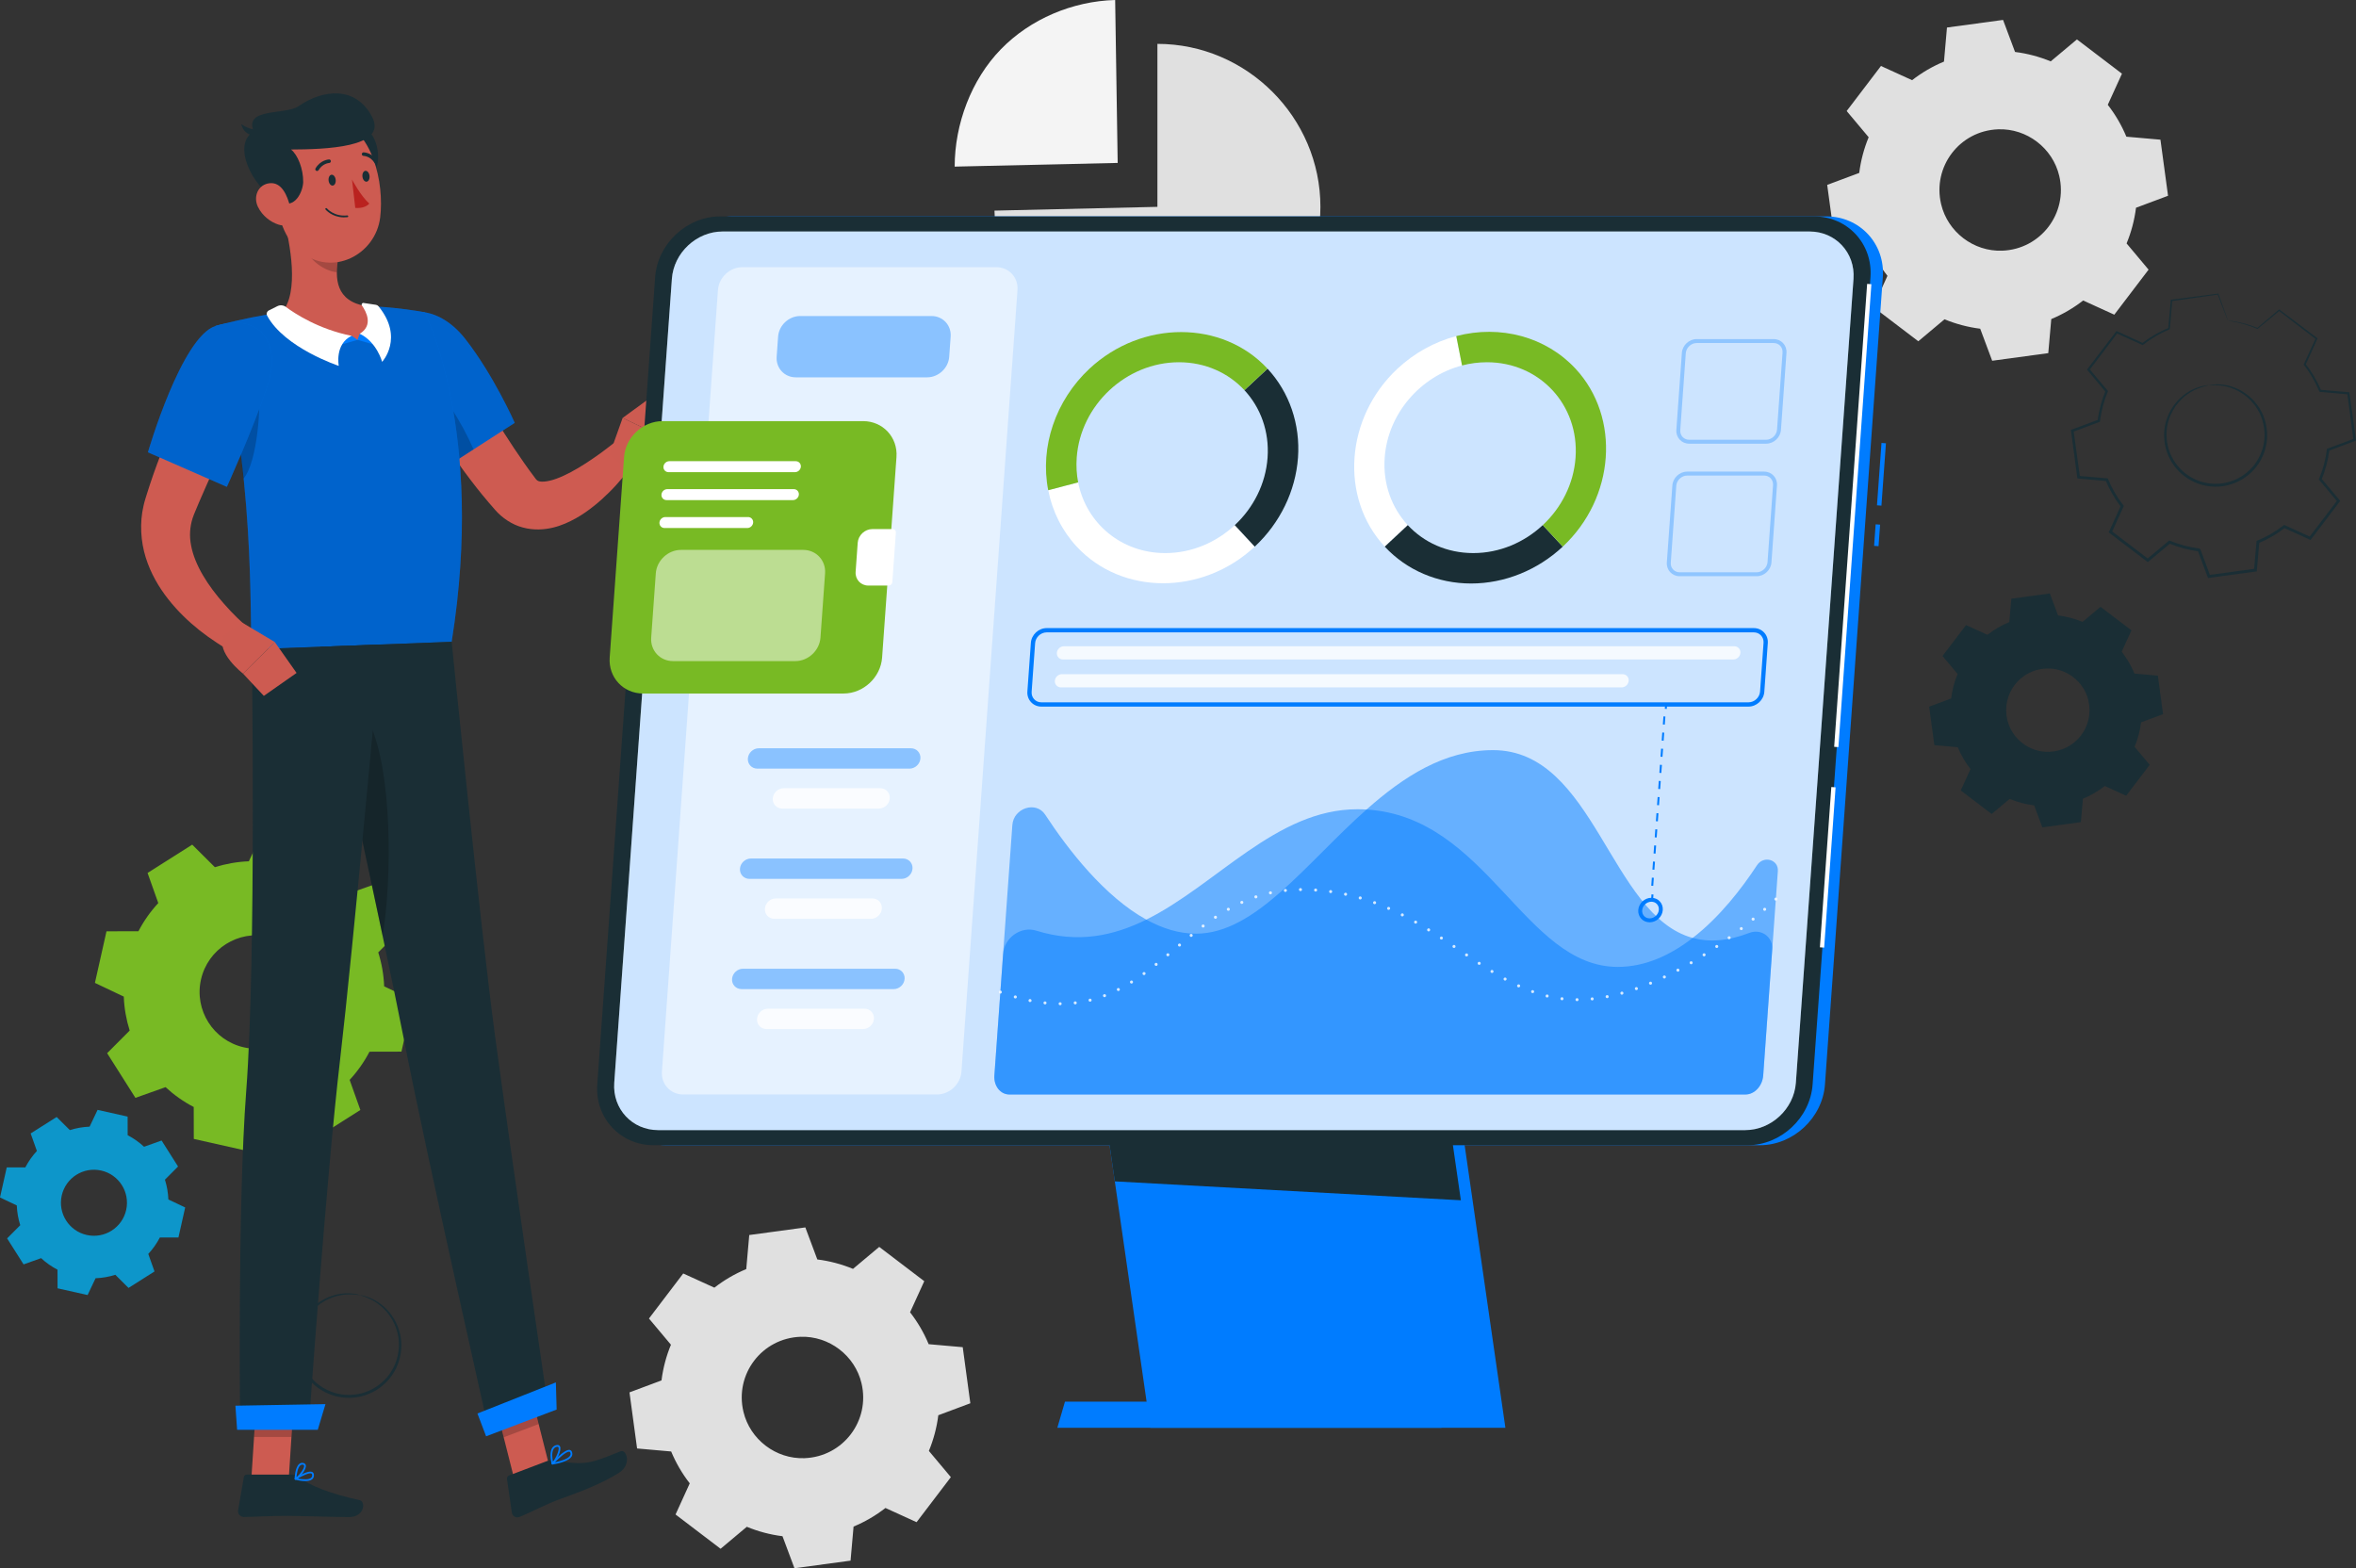 <?xml version="1.0" encoding="utf-8"?>
<!-- Generator: Adobe Illustrator 15.0.0, SVG Export Plug-In . SVG Version: 6.00 Build 0)  -->
<!DOCTYPE svg PUBLIC "-//W3C//DTD SVG 1.1//EN" "http://www.w3.org/Graphics/SVG/1.1/DTD/svg11.dtd">
<svg version="1.1" id="Layer_1" xmlns="http://www.w3.org/2000/svg" xmlns:xlink="http://www.w3.org/1999/xlink" x="0px" y="0px"
	 width="527.581px" height="351.212px" viewBox="0 0 527.581 351.212" enable-background="new 0 0 527.581 351.212"
	 xml:space="preserve">
<rect x="0" y="0" width="527.581" height="351.212" fill="#333333" stroke="none"/>
<g>
	<path fill-rule="evenodd" clip-rule="evenodd" fill="#E0E0E0" d="M183.024,282.057c2.778,0.349,5.461,1.067,7.99,2.11l5.871-4.922
		l10.087,7.678l-3.179,6.97c1.681,2.159,3.088,4.554,4.163,7.14l7.63,0.672l1.703,12.561l-7.173,2.682
		c-0.348,2.777-1.067,5.461-2.112,7.988l4.922,5.874l-7.676,10.085l-6.972-3.178c-2.158,1.68-4.554,3.086-7.139,4.162l-0.671,7.63
		l-12.563,1.704l-2.68-7.174c-2.779-0.347-5.461-1.067-7.99-2.11l-5.873,4.921l-10.085-7.677l3.178-6.972
		c-1.679-2.159-3.085-4.553-4.162-7.137l-7.629-0.674l-1.703-12.562l7.172-2.68c0.348-2.778,1.067-5.462,2.111-7.991l-4.921-5.871
		l7.674-10.086l6.974,3.178c2.158-1.68,4.553-3.086,7.14-4.162l0.671-7.627l12.56-1.705L183.024,282.057z M179.258,299.377
		c-8.639,0.31-14.783,8.378-12.78,16.791c1.482,6.22,7.276,10.627,13.667,10.394c8.634-0.314,14.77-8.377,12.772-16.782
		C191.439,303.559,185.647,299.15,179.258,299.377"/>
	<path fill="#E0E0E0" d="M259.181,46.325v-36.5c20.025,0,36.501,16.477,36.501,36.5s-16.476,36.5-36.501,36.5
		c-19.704,0-36.034-15.956-36.49-35.656L259.181,46.325z"/>
	<path fill="#F4F4F4" d="M250.283,36.487l-36.5,0.825c0-9.504,3.713-19.468,10.342-26.28C230.752,4.219,240.216,0.259,249.718,0
		L250.283,36.487z"/>
	<path fill-rule="evenodd" clip-rule="evenodd" fill="#E0E0E0" d="M451.229,11.635c2.777,0.349,5.46,1.067,7.989,2.11l5.871-4.92
		l10.085,7.676l-3.177,6.971c1.679,2.159,3.088,4.554,4.164,7.139l7.629,0.672l1.702,12.561l-7.173,2.681
		c-0.347,2.778-1.065,5.461-2.111,7.989l4.922,5.874l-7.675,10.085l-6.974-3.178c-2.158,1.679-4.553,3.086-7.139,4.163l-0.67,7.628
		l-12.563,1.705l-2.68-7.174c-2.778-0.347-5.462-1.067-7.991-2.11l-5.872,4.921l-10.086-7.677l3.178-6.972
		c-1.678-2.159-3.084-4.553-4.161-7.139l-7.628-0.672l-1.705-12.561l7.174-2.68c0.347-2.778,1.066-5.462,2.11-7.991l-4.923-5.872
		l7.678-10.086l6.972,3.178c2.158-1.679,4.552-3.086,7.14-4.162l0.67-7.628l12.56-1.704L451.229,11.635z M447.462,28.957
		c-8.64,0.308-14.782,8.378-12.78,16.79c1.482,6.221,7.275,10.628,13.667,10.395c8.634-0.315,14.77-8.379,12.771-16.783
		C459.642,33.138,453.852,28.728,447.462,28.957"/>
	<path fill-rule="evenodd" clip-rule="evenodd" fill="#78BA24" d="M70.362,196.173c2.318,1.209,4.434,2.709,6.31,4.444l6.742-2.399
		l6.337,10.002l-5.05,5.07c0.769,2.438,1.223,4.992,1.323,7.605l6.465,3.069l-2.593,11.553l-7.155,0.017
		c-1.207,2.318-2.708,4.434-4.444,6.309l2.399,6.742l-10,6.337l-5.072-5.048c-2.437,0.768-4.991,1.221-7.606,1.322l-3.067,6.463
		l-11.553-2.592l-0.016-7.152c-2.32-1.209-4.435-2.711-6.311-4.447l-6.743,2.402l-6.337-10.003l5.051-5.071
		c-0.768-2.438-1.222-4.99-1.323-7.605l-6.462-3.068l2.592-11.554l7.152-0.015c1.207-2.32,2.71-4.438,4.446-6.311l-2.4-6.743
		l10-6.337l5.073,5.051c2.436-0.77,4.99-1.223,7.605-1.324l3.066-6.461l11.554,2.592L70.362,196.173z M60.177,209.767
		c-6.845-1.534-13.64,2.77-15.173,9.615c-1.537,6.844,2.77,13.637,9.612,15.173c6.846,1.534,13.639-2.769,15.175-9.612
		C71.325,218.097,67.023,211.303,60.177,209.767"/>
	<path fill="#1A2E35" d="M80.633,290.03c0,0,1.037,0.072,2.717,0.851c1.645,0.766,3.975,2.437,5.414,5.479
		c0.699,1.504,1.179,3.322,1.104,5.293c-0.082,1.953-0.604,4.07-1.821,5.933c-0.579,0.945-1.332,1.813-2.209,2.571
		c-0.867,0.771-1.877,1.422-2.987,1.896c-2.2,1-4.813,1.26-7.316,0.722c-2.496-0.581-4.745-1.934-6.31-3.778
		c-0.801-0.904-1.437-1.924-1.892-2.99c-0.472-1.061-0.78-2.167-0.901-3.27c-0.303-2.204,0.129-4.34,0.889-6.143
		c0.774-1.813,1.985-3.253,3.261-4.313c2.6-2.134,5.42-2.65,7.233-2.642C79.666,289.653,80.633,290.03,80.633,290.03
		c-0.012,0.081-1.003-0.2-2.812-0.135c-1.773,0.067-4.481,0.646-6.94,2.742c-1.206,1.041-2.342,2.437-3.059,4.171
		c-0.701,1.729-1.093,3.764-0.787,5.851c0.12,1.045,0.422,2.091,0.873,3.093c0.438,1.006,1.044,1.969,1.805,2.82
		c1.484,1.738,3.607,3.007,5.965,3.559c2.368,0.508,4.828,0.268,6.913-0.671c1.051-0.444,2.011-1.056,2.836-1.78
		c0.834-0.711,1.554-1.529,2.108-2.42c1.169-1.758,1.684-3.766,1.786-5.627c0.094-1.877-0.337-3.622-0.982-5.078
		c-1.327-2.946-3.529-4.626-5.104-5.445C81.628,290.279,80.61,290.109,80.633,290.03"/>
	<path fill-rule="evenodd" clip-rule="evenodd" fill="#0D96CA" d="M28.587,254.232c1.349,0.703,2.58,1.576,3.672,2.588l3.926-1.398
		l3.688,5.822l-2.939,2.953c0.446,1.418,0.712,2.905,0.771,4.428l3.763,1.787l-1.51,6.724l-4.163,0.01
		c-0.704,1.351-1.578,2.582-2.589,3.675l1.396,3.924l-5.821,3.688l-2.952-2.938c-1.419,0.447-2.905,0.711-4.428,0.771l-1.785,3.762
		l-6.727-1.508l-0.01-4.166c-1.35-0.703-2.581-1.576-3.673-2.588l-3.925,1.396l-3.689-5.821l2.941-2.952
		c-0.448-1.418-0.712-2.905-0.772-4.426L0,268.173l1.509-6.726l4.163-0.008c0.704-1.352,1.578-2.584,2.589-3.675l-1.397-3.924
		l5.822-3.689l2.952,2.939c1.418-0.447,2.905-0.711,4.427-0.771l1.787-3.761l6.726,1.508L28.587,254.232z M22.656,262.146
		c-3.984-0.895-7.939,1.611-8.833,5.597c-0.894,3.983,1.613,7.939,5.597,8.833c3.984,0.893,7.939-1.611,8.833-5.598
		C29.146,266.994,26.642,263.039,22.656,262.146"/>
	<path fill-rule="evenodd" clip-rule="evenodd" fill="#1A2E35" d="M460.862,137.827c1.907,0.24,3.749,0.732,5.482,1.448l4.031-3.376
		l6.921,5.268l-2.181,4.784c1.153,1.481,2.119,3.125,2.857,4.899l5.236,0.461l1.169,8.621l-4.923,1.839
		c-0.238,1.907-0.732,3.749-1.449,5.484l3.377,4.029l-5.267,6.922l-4.785-2.181c-1.481,1.153-3.125,2.119-4.899,2.857l-0.462,5.235
		l-8.62,1.171l-1.839-4.924c-1.907-0.238-3.748-0.732-5.483-1.449l-4.031,3.379l-6.921-5.27l2.181-4.784
		c-1.152-1.482-2.117-3.125-2.857-4.899l-5.234-0.462l-1.169-8.62l4.923-1.839c0.238-1.906,0.731-3.749,1.448-5.484l-3.378-4.03
		l5.268-6.921l4.785,2.181c1.481-1.153,3.124-2.118,4.899-2.856l0.462-5.236l8.618-1.169L460.862,137.827z M458.277,149.714
		c-5.929,0.211-10.146,5.75-8.771,11.522c1.018,4.27,4.994,7.294,9.379,7.134c5.926-0.216,10.137-5.75,8.767-11.518
		C466.637,152.583,462.662,149.557,458.277,149.714"/>
	<path fill="#1A2E35" d="M494.626,86.251c0,0,0.977-0.288,2.787-0.146c1.772,0.143,4.485,0.884,6.846,3.19
		c1.155,1.142,2.218,2.652,2.82,4.488c0.593,1.823,0.835,3.947,0.354,6.074c-0.212,1.066-0.606,2.123-1.154,3.117
		c-0.536,1.004-1.242,1.946-2.1,2.762c-1.683,1.671-3.992,2.803-6.479,3.162c-2.492,0.316-5.021-0.158-7.089-1.32
		c-1.044-0.558-1.976-1.278-2.759-2.104c-0.795-0.814-1.458-1.726-1.943-2.697c-1.032-1.924-1.365-4.034-1.28-5.951
		c0.093-1.93,0.714-3.667,1.523-5.077c1.663-2.851,4.078-4.288,5.75-4.898C493.608,86.234,494.626,86.251,494.626,86.251
		c0.016,0.077-0.992,0.158-2.632,0.835c-1.607,0.667-3.899,2.123-5.444,4.889c-0.753,1.368-1.32,3.037-1.388,4.878
		c-0.056,1.828,0.279,3.833,1.273,5.647c0.467,0.917,1.103,1.777,1.858,2.543c0.745,0.778,1.63,1.456,2.62,1.978
		c1.958,1.092,4.344,1.534,6.699,1.235c2.349-0.341,4.528-1.401,6.125-2.976c0.814-0.768,1.487-1.655,1.997-2.604
		c0.525-0.939,0.908-1.937,1.114-2.945c0.475-2.013,0.262-4.034-0.278-5.781c-0.554-1.757-1.547-3.214-2.635-4.333
		c-2.227-2.254-4.825-3.047-6.552-3.262C495.625,86.14,494.631,86.331,494.626,86.251"/>
	<path fill="#1A2E35" d="M498.898,71.803c-0.006,0.007-0.059-0.115-0.16-0.362c-0.108-0.274-0.257-0.642-0.444-1.117
		c-0.399-1.027-0.971-2.507-1.714-4.428l0.109,0.066c-2.662,0.376-6.162,0.872-10.397,1.472l0.143-0.148
		c-0.161,1.915-0.34,4.044-0.531,6.322l-0.009,0.113l-0.107,0.045c-1.968,0.828-3.965,1.961-5.857,3.441l-0.102,0.079l-0.118-0.053
		c-1.802-0.815-3.754-1.698-5.783-2.617l0.279-0.07c-1.996,2.636-4.116,5.434-6.34,8.37l-0.007-0.317
		c1.265,1.504,2.658,3.159,4.086,4.857l0.104,0.124l-0.062,0.15c-0.803,1.948-1.431,4.198-1.72,6.552l-0.019,0.167l-0.16,0.06
		c-1.841,0.691-3.87,1.453-5.939,2.23l0.185-0.309c0.448,3.267,0.931,6.792,1.426,10.404l-0.271-0.259
		c1.968,0.171,4.129,0.36,6.319,0.551l0.186,0.017l0.071,0.171c0.815,1.958,1.967,3.99,3.411,5.84l0.117,0.15l-0.079,0.172
		c-0.823,1.809-1.722,3.783-2.63,5.777l-0.097-0.383c2.646,2.013,5.484,4.17,8.36,6.357l-0.402,0.009
		c1.536-1.288,3.196-2.678,4.865-4.079l0.15-0.125l0.18,0.074c1.985,0.822,4.228,1.44,6.53,1.725l0.004,0h0.001
		c0.117,0.093-0.262-0.207,0.265,0.208l0.002,0.006l0.004,0.012l0.008,0.023l0.02,0.047l0.034,0.094l0.07,0.187l0.14,0.374
		l0.279,0.748l0.556,1.491c0.372,0.992,0.741,1.979,1.107,2.963l-0.345-0.206c3.517-0.477,6.987-0.947,10.406-1.411l-0.276,0.291
		c0.189-2.128,0.375-4.235,0.561-6.32l0.016-0.193l0.178-0.073c2.113-0.877,4.082-2.032,5.845-3.402l0.15-0.117l0.172,0.079
		c1.953,0.892,3.875,1.77,5.773,2.637l-0.372,0.095c2.173-2.852,4.298-5.636,6.366-8.35l0.01,0.371
		c-1.383-1.653-2.738-3.275-4.071-4.87l-0.112-0.135l0.066-0.162c0.886-2.137,1.462-4.346,1.739-6.543l0.021-0.169l0.158-0.059
		c2.04-0.758,4.017-1.494,5.946-2.212l-0.172,0.289c-0.488-3.662-0.951-7.119-1.391-10.409l0.225,0.212
		c-2.222-0.201-4.309-0.39-6.32-0.571l-0.141-0.013l-0.053-0.129c-0.926-2.239-2.097-4.181-3.402-5.874l-0.079-0.103l0.054-0.116
		c0.964-2.096,1.832-3.983,2.652-5.766l0.058,0.231c-3.227-2.478-5.976-4.59-8.329-6.397l0.183-0.004
		c-1.954,1.616-3.557,2.941-4.892,4.045l-0.049,0.04l-0.058-0.024c-2.128-0.89-3.805-1.289-4.914-1.524
		c-0.537-0.102-0.949-0.18-1.251-0.236C499.024,71.837,498.893,71.81,498.898,71.803s0.15,0.002,0.423,0.029
		c0.278,0.033,0.701,0.085,1.264,0.185c1.119,0.204,2.813,0.571,4.972,1.438l-0.106,0.016c1.321-1.12,2.905-2.467,4.837-4.108
		l0.089-0.075l0.094,0.07c2.369,1.787,5.136,3.874,8.384,6.324l0.122,0.092l-0.063,0.14c-0.808,1.788-1.664,3.682-2.613,5.784
		l-0.026-0.219c1.339,1.713,2.54,3.681,3.495,5.957l-0.191-0.143c2.011,0.173,4.097,0.351,6.32,0.542l0.197,0.016l0.026,0.198
		c0.454,3.288,0.929,6.743,1.433,10.402l0.028,0.212l-0.201,0.076c-1.929,0.725-3.901,1.466-5.938,2.232l0.179-0.228
		c-0.276,2.246-0.859,4.507-1.758,6.694l-0.046-0.296c1.337,1.591,2.697,3.211,4.083,4.86l0.152,0.182l-0.145,0.189
		c-2.063,2.72-4.181,5.509-6.35,8.363l-0.149,0.196l-0.223-0.102c-1.901-0.865-3.825-1.74-5.779-2.628l0.322-0.038
		c-1.806,1.407-3.819,2.591-5.985,3.493l0.193-0.264c-0.182,2.086-0.367,4.193-0.553,6.32l-0.022,0.254l-0.253,0.035
		c-3.42,0.466-6.89,0.938-10.406,1.416l-0.257,0.036l-0.089-0.243c-0.368-0.983-0.738-1.971-1.108-2.963l-0.558-1.49l-0.279-0.747
		l-0.139-0.375l-0.07-0.187l-0.035-0.093l-0.017-0.046l-0.01-0.024l-0.004-0.011l-0.002-0.006c0.524,0.415,0.144,0.115,0.261,0.207
		h-0.001l-0.003,0c-2.363-0.292-4.663-0.927-6.696-1.77l0.33-0.051c-1.672,1.399-3.331,2.789-4.867,4.076l-0.196,0.166l-0.204-0.155
		c-2.874-2.19-5.709-4.349-8.354-6.364l-0.202-0.153l0.106-0.23c0.908-1.993,1.812-3.966,2.637-5.774l0.038,0.321
		c-1.478-1.896-2.655-3.981-3.487-5.987l0.258,0.188c-2.189-0.195-4.351-0.388-6.319-0.563l-0.24-0.021l-0.032-0.238
		c-0.485-3.613-0.96-7.138-1.399-10.408l-0.031-0.229l0.217-0.081c2.069-0.77,4.103-1.526,5.945-2.211l-0.179,0.226
		c0.303-2.404,0.952-4.702,1.779-6.688l0.041,0.273c-1.42-1.703-2.809-3.364-4.066-4.873l-0.131-0.157l0.122-0.161
		c2.239-2.927,4.372-5.714,6.379-8.34l0.113-0.147l0.167,0.077c2.023,0.929,3.97,1.823,5.767,2.649l-0.217,0.025
		c1.932-1.493,3.969-2.631,5.972-3.456l-0.115,0.158c0.209-2.275,0.405-4.403,0.582-6.316l0.012-0.131l0.129-0.016
		c4.242-0.551,7.747-1.007,10.413-1.352l0.083-0.012l0.028,0.077c0.693,1.921,1.227,3.4,1.598,4.427
		c0.171,0.49,0.304,0.868,0.403,1.148C498.861,71.66,498.904,71.795,498.898,71.803"/>
	<g>
		<polygon fill="#CD5B51" points="115.113,331.049 122.943,328.08 118.148,309.158 110.318,312.127 		"/>
		<polygon fill="#CD5B51" points="56.284,331.201 64.658,331.201 65.912,311.809 57.539,311.809 		"/>
		<path fill="#1A2E35" d="M65.496,330.231H55.287c-0.343,0-0.627,0.238-0.686,0.572l-1.283,7.443
			c-0.134,0.772,0.51,1.503,1.299,1.489c3.281-0.057,5.67-0.249,9.807-0.249c2.545,0,10.234,0.265,13.749,0.265
			c3.438,0,3.802-3.476,2.347-3.79c-6.521-1.412-11.48-3.358-13.639-5.215C66.492,330.412,65.996,330.231,65.496,330.231z"/>
		<path fill="#1A2E35" d="M122.544,327.194l-8.55,3.242c-0.32,0.122-0.514,0.449-0.465,0.788l1.094,7.546
			c0.113,0.782,0.92,1.259,1.654,0.966c3.064-1.223,5.666-2.773,9.568-4.174c4.563-1.639,9.092-3.39,12.784-5.743
			c2.899-1.847,1.678-5.343,0.311-4.794c-6.222,2.498-7.749,3.319-14.278,2.063C123.951,326.952,123.22,326.937,122.544,327.194z"/>
		<path fill="#CE5B51" d="M100.453,76.008c2.637,4.656,5.412,9.456,8.211,14.1c2.797,4.666,5.672,9.275,8.719,13.598
			c0.738,1.096,1.557,2.142,2.293,3.155c0.307,0.453,0.436,0.583,0.65,0.754c0.219,0.161,0.729,0.306,1.52,0.238
			c0.781-0.055,1.771-0.283,2.797-0.665c2.072-0.756,4.289-1.996,6.457-3.383c1.078-0.708,2.174-1.439,3.246-2.216
			c1.057-0.767,2.15-1.625,3.126-2.378l4.697,4.182c-0.9,1.31-1.779,2.422-2.748,3.572c-0.955,1.137-1.949,2.256-3.029,3.311
			c-1.071,1.068-2.206,2.099-3.438,3.071c-1.227,0.978-2.545,1.916-4.031,2.742c-1.486,0.823-3.123,1.591-5.082,2.069
			c-1.938,0.464-4.301,0.644-6.756-0.021c-2.465-0.63-4.689-2.205-6.162-3.891c-1.005-1.164-1.984-2.25-2.9-3.399
			c-3.713-4.55-6.989-9.257-10.098-14.049c-3.094-4.825-5.949-9.655-8.654-14.788L100.453,76.008z"/>
		<g>
			<path fill="#007CFF" d="M85.602,76.393c-2.258,7.681,13.637,28.621,13.637,28.621l16.027-10.313c0,0-4.711-10.685-11.105-18.832
				C97.594,67.504,88.08,67.963,85.602,76.393z"/>
			<path opacity="0.2" d="M85.602,76.393c-2.258,7.681,13.637,28.621,13.637,28.621l16.027-10.313c0,0-4.711-10.685-11.105-18.832
				C97.594,67.504,88.08,67.963,85.602,76.393z"/>
		</g>
		<path opacity="0.2" d="M95.371,85.411c3.297,1.408,8.147,9.348,10.672,15.231l-6.802,4.371c0,0-6.124-8.064-10.224-16.024
			C91.166,86.631,93.629,84.67,95.371,85.411z"/>
		<path fill="#CD5B51" d="M136.488,101.823l2.937-8.224l8.334,3.978c0,0-1.73,7.334-7.829,7.322L136.488,101.823z"/>
		<polygon fill="#CD5B51" points="146.841,88.183 150.366,92.081 147.759,97.577 139.425,93.599 		"/>
		<polygon opacity="0.2" points="118.148,309.164 120.621,318.917 112.788,321.887 110.316,312.134 		"/>
		<polygon opacity="0.2" points="57.537,311.814 65.914,311.814 65.264,321.81 56.886,321.81 		"/>
		<g>
			<path fill="#007CFF" d="M48.273,72.997c9.021,31.809,7.545,65.56,8.107,72.417c6.563-0.235,31.283-1.168,44.76-1.678
				c7.604-47.415-6.051-73.806-6.051-73.806s-2.872-0.558-6.777-0.958c-1.227-0.126-2.547-0.236-3.922-0.308
				c-0.761-0.046-1.533-0.07-2.314-0.086c-5.055-0.083-13.307,0.72-18.99,1.414c-1.191,0.148-2.404,0.328-3.574,0.519
				c-1.088,0.186-2.156,0.384-3.16,0.585C51.793,72.004,48.273,72.997,48.273,72.997z"/>
			<path opacity="0.2" d="M48.273,72.997c9.021,31.809,7.545,65.56,8.107,72.417c6.563-0.235,31.283-1.168,44.76-1.678
				c7.604-47.415-6.051-73.806-6.051-73.806s-2.872-0.558-6.777-0.958c-1.227-0.126-2.547-0.236-3.922-0.308
				c-0.761-0.046-1.533-0.07-2.314-0.086c-5.055-0.083-13.307,0.72-18.99,1.414c-1.191,0.148-2.404,0.328-3.574,0.519
				c-1.088,0.186-2.156,0.384-3.16,0.585C51.793,72.004,48.273,72.997,48.273,72.997z"/>
		</g>
		<path opacity="0.2" d="M57.804,86.641c0.804,3.078-0.114,17.12-3.328,20.584c-0.438-4.496-1.022-9.191-1.794-13.99L57.804,86.641z
			"/>
		<path fill="#CD5B51" d="M63.379,48.471c1.652,6.021,3.68,17.125-0.291,21.52c3.566,3.053,8.191,6.544,15.465,6.259
			c7.273-0.284,5.635-5.18,3.521-7.671c-6.933-1.12-7.133-6.188-6.299-11.022L63.379,48.471z"/>
		<g>
			<polygon fill="#007CFF" points="78.738,75.214 80.059,76.108 75.238,77.511 76.48,75.28 			"/>
			<polygon fill="#007CFF" points="80.557,74.745 80.059,76.108 84.898,77.511 84.57,74.921 			"/>
			<path fill="#FFFFFF" d="M60.194,69.53l1.905-0.956c0.619-0.311,1.357-0.252,1.914,0.161c2,1.485,7.32,4.992,14.725,6.479
				c-3.826,1.826-2.879,6.724-2.879,6.724s-12.15-4.007-16.052-11.262C59.584,70.261,59.773,69.741,60.194,69.53z"/>
			<path fill="#FFFFFF" d="M84.199,68.268l-2.793-0.421c-0.324-0.048-0.545,0.313-0.356,0.581c0.976,1.383,2.595,4.441-0.493,6.316
				c3.825,1.826,5.016,6.295,5.016,6.295s4.979-5.374-0.826-12.462C84.609,68.412,84.41,68.299,84.199,68.268z"/>
		</g>
		<path opacity="0.2" d="M68.432,52.178l7.338,5.373c-0.201,1.145-0.338,2.301-0.336,3.414c-2.63-0.183-6.418-2.773-6.896-5.479
			C68.299,54.138,68.258,52.829,68.432,52.178z"/>
		<path fill="#1A2E35" d="M84.625,36.127c-0.336,2.904-3.125,5.411-4.93,6.036l-2.248-12.659
			C82.498,25.945,85.096,32.043,84.625,36.127z"/>
		<path fill="#CD5B51" d="M60.848,39.618c1.456,8.182,1.893,13.045,6.541,16.795c6.994,5.641,16.73,0.695,17.75-7.758
			c0.916-7.607-1.617-19.71-10.063-22.061C66.758,24.28,59.393,31.435,60.848,39.618z"/>
		<path fill="#1A2E35" d="M62.402,45.134c3.791,2.015,5.459-2.513,5.492-4.347c0.051-2.924-1.215-6.129-2.723-7.303
			c7.316-0.043,21.791-0.361,18.139-7.332c-3.65-6.969-10.962-6.172-16.475-2.361c-2.912,2.014-12.332,0.261-9.997,5.694
			C51.928,32.094,56.188,41.831,62.402,45.134z"/>
		<path fill="#1A2E35" d="M57.643,29.036c0,0-1.613,0.149-3.611-1.229c0.576,2.588,3.195,2.648,3.195,2.648L57.643,29.036z"/>
		<path fill="#CD5B51" d="M57.771,46.347c0.988,2.011,2.813,3.378,4.564,3.944c2.637,0.852,3.24-1.564,2.602-4.109
			c-0.576-2.291-1.818-5.41-4.508-5.154C57.779,41.28,56.641,44.047,57.771,46.347z"/>
		<path fill="#1A2E35" d="M110.891,232.266c-3.402-25.33-9.75-88.526-9.75-88.526l-29.424,1.104c0,0,13.877,63.155,18.9,88.761
			s18.992,87.413,18.992,87.413l13.26-5.022C122.869,315.995,114.434,258.603,110.891,232.266z"/>
		<path opacity="0.2" d="M82.703,161.87c-1.836,0.459-4.736,1.586-6.541,3.349c2.774,12.77,6.404,29.576,9.523,44.391
			C87.814,196.777,87.877,172.563,82.703,161.87z"/>
		<path fill="#1A2E35" d="M85.265,144.335c0,0-6.243,68.556-9.103,92.925c-3.133,26.686-7.043,82.614-7.043,82.614H53.782
			c0,0-0.636-49.466,1.358-75.587c2.27-29.756,1.244-98.867,1.244-98.867L85.265,144.335z"/>
		<polygon fill="#007CFF" points="71.158,320.206 53.098,320.206 52.717,314.81 72.881,314.459 		"/>
		<polygon fill="#007CFF" points="124.651,315.671 108.853,321.664 106.916,316.559 124.475,309.592 		"/>
		
			<ellipse transform="matrix(-0.994 0.114 -0.114 -0.994 152.942 72.012)" fill="#1A2E35" cx="74.407" cy="40.389" rx="0.799" ry="1.223"/>
		
			<ellipse transform="matrix(-0.994 0.114 -0.114 -0.994 167.96 69.403)" fill="#1A2E35" cx="81.991" cy="39.515" rx="0.799" ry="1.223"/>
		<path fill="#BA221F" d="M78.824,40.218c0,0,1.973,3.695,3.867,5.369c-1.06,1.245-3.137,0.971-3.137,0.971L78.824,40.218z"/>
		<path fill="#1A2E35" d="M76.934,48.679c-2.592-0.05-3.98-1.686-4.044-1.763c-0.069-0.084-0.058-0.209,0.026-0.278
			c0.084-0.07,0.209-0.059,0.279,0.025c0.016,0.019,1.637,1.917,4.572,1.579c0.109-0.013,0.207,0.065,0.221,0.174
			c0.012,0.109-0.066,0.207-0.175,0.22C77.506,48.671,77.213,48.685,76.934,48.679z"/>
		<path fill="#1A2E35" d="M70.992,38.3c-0.066-0.001-0.133-0.019-0.193-0.055c-0.189-0.111-0.252-0.354-0.141-0.544
			c1.115-1.89,2.943-1.992,3.021-1.996c0.219-0.01,0.404,0.16,0.414,0.379s-0.159,0.403-0.377,0.414l0,0
			c-0.061,0.003-1.484,0.099-2.375,1.606C71.267,38.233,71.131,38.303,70.992,38.3z"/>
		<path fill="#1A2E35" d="M84.164,36.622c-0.128-0.003-0.253-0.067-0.326-0.184c-0.941-1.478-2.369-1.524-2.429-1.525
			c-0.218-0.005-0.394-0.185-0.39-0.402c0.004-0.219,0.182-0.394,0.4-0.391c0.078,0.002,1.908,0.041,3.086,1.892
			c0.118,0.185,0.064,0.431-0.121,0.548C84.316,36.603,84.24,36.623,84.164,36.622z"/>
		<g>
			<path fill="#007CFF" d="M68.338,331.695c-0.773,0-1.617-0.161-2.206-0.302c-0.079-0.018-0.14-0.082-0.157-0.16
				c-0.017-0.079,0.016-0.158,0.08-0.2c0.297-0.19,2.916-1.851,3.865-1.374c0.146,0.074,0.33,0.23,0.367,0.561
				c0.051,0.443-0.07,0.797-0.357,1.049C69.566,331.585,68.975,331.695,68.338,331.695z M66.693,331.115
				c1.436,0.285,2.527,0.233,2.966-0.151c0.192-0.168,0.269-0.404,0.233-0.719c-0.018-0.154-0.082-0.206-0.137-0.233
				C69.262,329.764,67.76,330.48,66.693,331.115z"/>
			<path fill="#007CFF" d="M66.179,331.399c-0.038,0-0.075-0.011-0.11-0.031c-0.063-0.04-0.1-0.109-0.098-0.183
				c0.002-0.103,0.082-2.519,1.016-3.313c0.244-0.207,0.523-0.293,0.833-0.255c0,0,0,0-0.001,0c0.479,0.059,0.617,0.351,0.658,0.521
				c0.223,0.934-1.361,2.768-2.205,3.238C66.244,331.391,66.211,331.399,66.179,331.399z M67.701,328.004
				c-0.164,0-0.311,0.058-0.447,0.174c-0.6,0.51-0.797,1.918-0.859,2.624c0.829-0.654,1.828-2.04,1.695-2.592
				c-0.012-0.05-0.041-0.168-0.299-0.2l0,0C67.76,328.006,67.73,328.004,67.701,328.004z"/>
			<path fill="#007CFF" d="M123.725,327.983c-0.074,0.002-0.144-0.036-0.18-0.103c-0.041-0.073-0.029-0.165,0.026-0.228
				c0.286-0.319,2.829-3.108,3.979-2.939c0.223,0.033,0.395,0.164,0.494,0.378l0,0c0.168,0.358,0.166,0.706-0.006,1.034
				c-0.57,1.086-2.932,1.628-4.287,1.855C123.742,327.982,123.734,327.983,123.725,327.983z M127.416,325.102
				c-0.668,0.02-2.129,1.317-3.146,2.38c1.837-0.368,3.098-0.932,3.418-1.542c0.112-0.214,0.112-0.437-0.003-0.681
				c-0.044-0.094-0.102-0.14-0.191-0.153C127.469,325.102,127.443,325.101,127.416,325.102z"/>
			<path fill="#007CFF" d="M123.725,327.983c-0.02,0.001-0.037-0.001-0.057-0.006c-0.068-0.019-0.121-0.071-0.141-0.14
				c-0.025-0.093-0.613-2.281,0.072-3.478c0.209-0.364,0.514-0.603,0.908-0.707l0,0c0.529-0.143,0.773,0.061,0.887,0.256
				c0.479,0.831-0.752,3.234-1.535,4.017C123.822,327.961,123.774,327.982,123.725,327.983z M124.814,324.002
				c-0.055,0.001-0.123,0.011-0.205,0.033l0,0c-0.291,0.078-0.51,0.249-0.666,0.521c-0.451,0.786-0.252,2.153-0.117,2.807
				c0.744-0.945,1.512-2.759,1.225-3.257C125.033,324.076,124.987,323.997,124.814,324.002z M124.559,323.844h0.004H124.559z"/>
		</g>
		<g>
			<path fill="#CE5B51" d="M57.48,84.833c-2.512,5.176-5.07,10.517-7.553,15.776c-1.23,2.645-2.467,5.282-3.633,7.932l-1.734,3.972
				l-0.83,1.985l-0.207,0.497l-0.146,0.369c-0.103,0.236-0.169,0.477-0.257,0.715c-0.596,1.909-0.756,3.915-0.328,6.082
				c0.393,2.165,1.343,4.437,2.637,6.653c1.299,2.217,2.934,4.385,4.762,6.444c0.908,1.037,1.862,2.057,2.863,3.032
				c0.5,0.488,1.01,0.969,1.529,1.435c0.496,0.466,1.063,0.965,1.504,1.349l-3.336,5.33c-1.551-0.789-2.845-1.563-4.192-2.454
				c-1.329-0.875-2.632-1.8-3.894-2.798c-2.512-2.011-4.885-4.287-6.988-6.957c-2.092-2.665-3.929-5.758-5.051-9.361
				c-1.107-3.581-1.391-7.717-0.484-11.576c0.119-0.476,0.227-0.961,0.375-1.426l0.385-1.24l0.71-2.204
				c0.491-1.454,0.979-2.915,1.52-4.342c1.05-2.874,2.149-5.712,3.331-8.508c2.336-5.625,4.865-11.05,7.725-16.497L57.48,84.833z"/>
			<g>
				<path fill="#007CFF" d="M48.275,72.998c-7.64,2.393-15.152,28.298-15.152,28.298l17.678,7.737c0,0,5.718-12.519,9.006-22.33
					C63.389,76.016,57.531,70.099,48.275,72.998z"/>
				<path opacity="0.2" d="M48.275,72.998c-7.64,2.393-15.152,28.298-15.152,28.298l17.678,7.737c0,0,5.718-12.519,9.006-22.33
					C63.389,76.016,57.531,70.099,48.275,72.998z"/>
			</g>
			<path fill="#CD5B51" d="M54.221,139.431l7.311,4.346l-7.111,7.079c0,0-6.176-4.75-4.334-8.473L54.221,139.431z"/>
			<polygon fill="#CD5B51" points="66.412,150.708 59.079,155.844 54.42,150.856 61.531,143.777 			"/>
		</g>
	</g>
	<g>
		<g>
			
				<rect x="419.977" y="117.595" transform="matrix(0.997 0.072 -0.072 0.997 9.765 -30.053)" fill="#007CFF" width="1.001" height="4.833"/>
			
				<rect x="420.958" y="99.347" transform="matrix(0.997 0.072 -0.072 0.997 8.781 -30.159)" fill="#007CFF" width="1.001" height="14.01"/>
			<path fill="#007CFF" d="M394.081,256.476H149.144c-7.484,0-13.169-6.123-12.632-13.607l12.96-180.798
				c0.535-7.484,7.098-13.607,14.582-13.607h244.938c7.484,0,13.168,6.123,12.633,13.607l-12.959,180.798
				C408.128,250.353,401.565,256.476,394.081,256.476z"/>
			<polygon fill="#007CFF" points="337.105,319.754 257.603,319.754 243.431,221.511 322.935,221.511 			"/>
			<polygon fill="#007CFF" points="324.481,313.9 238.478,313.9 236.771,319.754 322.773,319.754 			"/>
			<polygon fill="#1A2E35" points="327.132,268.805 249.642,264.572 243.431,221.511 320.31,221.511 			"/>
			<path fill="#1A2E35" d="M391.315,256.476H146.379c-7.483,0-13.168-6.123-12.633-13.607l12.96-180.798
				c0.537-7.484,7.1-13.607,14.583-13.607h244.937c7.484,0,13.17,6.123,12.633,13.607l-12.959,180.798
				C405.362,250.353,398.8,256.476,391.315,256.476z"/>
			
				<rect x="414.535" y="63.728" transform="matrix(0.997 0.071 -0.071 0.997 9.342 -29.392)" fill="#FFFFFF" width="0.956" height="103.984"/>
			
				<rect x="408.885" y="176.542" transform="matrix(0.997 0.071 -0.071 0.997 14.966 -28.786)" fill="#FFFFFF" width="0.956" height="36.005"/>
		</g>
		<g>
			<g>
				<path fill="#FFFFFF" d="M390.798,253.092H147.382c-5.826,0-10.25-4.766-9.832-10.592l12.906-180.062
					c0.418-5.825,5.525-10.592,11.352-10.592h243.416c5.825,0,10.25,4.767,9.832,10.592L402.149,242.5
					C401.731,248.327,396.624,253.092,390.798,253.092z"/>
				<path opacity="0.2" fill="#007CFF" d="M390.798,253.092H147.382c-5.826,0-10.25-4.766-9.832-10.592l12.906-180.062
					c0.418-5.825,5.525-10.592,11.352-10.592h243.416c5.825,0,10.25,4.767,9.832,10.592L402.149,242.5
					C401.731,248.327,396.624,253.092,390.798,253.092z"/>
				<path opacity="0.5" fill="#FFFFFF" d="M209.82,245.112h-56.848c-2.814,0-4.952-2.303-4.751-5.117l12.549-175.05
					c0.201-2.814,2.668-5.117,5.482-5.117h56.848c2.814,0,4.953,2.303,4.751,5.117l-12.548,175.05
					C215.103,242.809,212.634,245.112,209.82,245.112z"/>
			</g>
			<path opacity="0.4" fill="#007CFF" d="M207.62,84.505h-29.422c-2.535,0-4.461-2.074-4.279-4.609l0.322-4.512
				c0.183-2.535,2.406-4.609,4.941-4.609h29.422c2.535,0,4.46,2.074,4.278,4.609l-0.323,4.512
				C212.378,82.431,210.155,84.505,207.62,84.505z"/>
			<g>
				<path fill="#78BA24" d="M188.911,155.314h-44.916c-4.424,0-7.783-3.619-7.466-8.042l3.22-44.918
					c0.316-4.423,4.195-8.041,8.617-8.041h44.918c4.424,0,7.783,3.618,7.466,8.041l-3.22,44.918
					C197.214,151.695,193.335,155.314,188.911,155.314z"/>
				<path fill="#FFFFFF" d="M195.353,118.488c-1.686,0-3.164,1.379-3.285,3.064l-0.467,6.522c-0.121,1.686,1.158,3.064,2.844,3.064
					h4.561c0.42,0,0.785-0.341,0.814-0.76l0.799-11.132c0.029-0.42-0.286-0.76-0.706-0.76H195.353z"/>
				<path fill="#FFFFFF" d="M178.021,105.744h-28.313c-0.676,0-1.189-0.553-1.141-1.229l0,0c0.049-0.676,0.641-1.229,1.316-1.229
					h28.313c0.676,0,1.189,0.554,1.142,1.229l0,0C179.289,105.191,178.696,105.744,178.021,105.744z"/>
				<path fill="#FFFFFF" d="M177.573,111.999H149.26c-0.676,0-1.188-0.553-1.141-1.229l0,0c0.048-0.676,0.642-1.229,1.317-1.229
					h28.313c0.676,0,1.189,0.553,1.141,1.229l0,0C178.841,111.446,178.249,111.999,177.573,111.999z"/>
				<path fill="#FFFFFF" d="M167.341,118.253h-18.529c-0.676,0-1.189-0.553-1.141-1.229l0,0c0.049-0.676,0.641-1.229,1.316-1.229
					h18.53c0.676,0,1.188,0.553,1.141,1.229l0,0C168.61,117.701,168.017,118.253,167.341,118.253z"/>
				<path opacity="0.5" fill="#FFFFFF" d="M178.095,148.056h-27.392c-2.892,0-5.087-2.365-4.88-5.257l1.031-14.391
					c0.207-2.892,2.742-5.257,5.634-5.257h27.392c2.891,0,5.088,2.365,4.881,5.257l-1.032,14.391
					C183.521,145.691,180.985,148.056,178.095,148.056z"/>
			</g>
			<g>
				<path opacity="0.4" fill="#007CFF" d="M203.669,172.137h-34.082c-1.254,0-2.207-1.025-2.117-2.279l0,0
					c0.09-1.254,1.189-2.279,2.443-2.279h34.082c1.254,0,2.205,1.025,2.115,2.279l0,0
					C206.021,171.112,204.922,172.137,203.669,172.137z"/>
				<path opacity="0.8" fill="#FFFFFF" d="M196.8,181.083h-21.627c-1.254,0-2.206-1.026-2.116-2.279l0,0
					c0.09-1.254,1.188-2.279,2.442-2.279h21.627c1.254,0,2.206,1.025,2.116,2.279l0,0
					C199.152,180.057,198.054,181.083,196.8,181.083z"/>
				<path opacity="0.4" fill="#007CFF" d="M201.899,196.825h-34.082c-1.254,0-2.207-1.025-2.117-2.279l0,0
					c0.09-1.254,1.189-2.279,2.443-2.279h34.082c1.254,0,2.205,1.025,2.115,2.279l0,0
					C204.251,195.799,203.151,196.825,201.899,196.825z"/>
				<path opacity="0.8" fill="#FFFFFF" d="M195.03,205.77h-21.627c-1.254,0-2.206-1.025-2.116-2.279l0,0
					c0.09-1.253,1.188-2.279,2.442-2.279h21.627c1.254,0,2.206,1.026,2.115,2.279l0,0C197.382,204.745,196.284,205.77,195.03,205.77
					z"/>
				<path opacity="0.4" fill="#007CFF" d="M200.13,221.511h-34.082c-1.254,0-2.207-1.025-2.117-2.279l0,0
					c0.09-1.253,1.189-2.279,2.443-2.279h34.082c1.254,0,2.205,1.026,2.115,2.279l0,0
					C202.481,220.486,201.383,221.511,200.13,221.511z"/>
				<path opacity="0.8" fill="#FFFFFF" d="M193.261,230.458h-21.627c-1.254,0-2.206-1.025-2.116-2.279l0,0
					c0.09-1.254,1.188-2.279,2.442-2.279h21.627c1.254,0,2.205,1.025,2.116,2.279l0,0
					C195.612,229.432,194.515,230.458,193.261,230.458z"/>
			</g>
			<g>
				<path opacity="0.5" fill="#007CFF" d="M393.44,193.782c1.477-2.254,4.863-1.301,4.676,1.309l-3.279,45.751
					c-0.168,2.356-1.947,4.272-3.969,4.272H226.032c-2.021,0-3.525-1.916-3.357-4.272l1.949-27.182
					c0.263-3.667,3.992-6.307,7.424-5.237c9.289,2.896,17.25,1.195,24.648-2.473c15.824-7.855,29.063-24.715,47.254-24.715
					c0.697,0,1.385,0.018,2.053,0.063c27.061,1.633,35.305,35.244,56.268,35.244c6.196,0,11.852-2.674,16.777-6.487
					C385.079,205.389,390.005,199.021,393.44,193.782z"/>
				<path opacity="0.5" fill="#007CFF" d="M396.86,212.631l-2.023,28.21c-0.168,2.356-1.947,4.272-3.969,4.272H226.032
					c-2.021,0-3.525-1.916-3.357-4.272l4.02-56.058c0.274-3.84,5.307-5.455,7.344-2.348c5.26,8.023,13.352,18.386,22.658,23.514
					c3.566,1.96,7.303,3.151,11.134,3.151c13.319,0,24.646-15.8,38.173-27.804c8.295-7.361,17.416-13.302,28.324-13.302
					c22.773,0,26.132,37.001,44.721,42.059c3.584,0.979,7.729,0.768,12.693-1.13C394.399,207.91,397.06,209.851,396.86,212.631z"/>
				<g opacity="0.8">
					<path fill="#FFFFFF" d="M397.667,201.696c-0.09,0-0.17-0.04-0.24-0.1c-0.029-0.03-0.061-0.07-0.07-0.11
						c-0.02-0.04-0.029-0.09-0.029-0.13c0-0.1,0.039-0.18,0.1-0.24c0.121-0.13,0.35-0.14,0.48,0c0.07,0.061,0.1,0.15,0.1,0.24
						c0,0.04-0.01,0.09-0.02,0.13c-0.02,0.04-0.051,0.08-0.08,0.11C397.847,201.656,397.757,201.696,397.667,201.696z"/>
					<path fill="#FFFFFF" d="M237.397,225.125c-0.189,0-0.34-0.149-0.34-0.34l0,0c0-0.18,0.15-0.33,0.34-0.33v-0.01
						c0.189,0,0.34,0.16,0.34,0.34l0,0c0,0.19-0.15,0.351-0.34,0.351l0,0C237.397,225.136,237.397,225.136,237.397,225.125z
						 M233.968,224.936c0,0,0,0,0.01,0l0,0c-0.189-0.01-0.33-0.18-0.311-0.37l0,0c0.02-0.19,0.189-0.32,0.381-0.3l0,0
						c0.189,0.02,0.318,0.189,0.299,0.37l0,0c-0.02,0.18-0.17,0.31-0.34,0.31l0,0C233.997,224.946,233.987,224.946,233.968,224.936z
						 M240.437,224.636c-0.02-0.19,0.111-0.36,0.301-0.38l0,0c0.189-0.021,0.359,0.109,0.379,0.3l0,0
						c0.021,0.189-0.109,0.359-0.299,0.38l0,0c-0.01,0-0.029,0-0.041,0l0,0C240.606,224.936,240.458,224.806,240.437,224.636z
						 M230.587,224.416c-0.18-0.04-0.299-0.22-0.27-0.409l0,0c0.039-0.181,0.221-0.301,0.41-0.271l0,0
						c0.18,0.04,0.299,0.22,0.27,0.41l0,0c-0.039,0.16-0.18,0.27-0.34,0.27l0,0C230.638,224.416,230.606,224.416,230.587,224.416z
						 M243.776,224.076c-0.049-0.189,0.061-0.37,0.25-0.42l0,0c0.182-0.04,0.361,0.07,0.41,0.25l0,0c0.051,0.18-0.07,0.37-0.25,0.42
						l0,0c0,0,0,0,0-0.01l0,0c-0.029,0.01-0.059,0.01-0.08,0.01l0,0C243.946,224.326,243.808,224.226,243.776,224.076z
						 M353.147,224.216c-0.189,0-0.34-0.15-0.34-0.341l0,0c0-0.189,0.16-0.34,0.34-0.34l0,0c0.189,0,0.34,0.15,0.34,0.34l0,0
						C353.487,224.066,353.337,224.216,353.147,224.216L353.147,224.216L353.147,224.216z M356.196,223.736
						c-0.02-0.19,0.121-0.36,0.301-0.37l0,0c0.189-0.03,0.359,0.11,0.381,0.3l0,0c0.02,0.19-0.121,0.36-0.311,0.38l0,0
						c-0.01,0-0.02,0-0.029,0l0,0C356.366,224.045,356.218,223.916,356.196,223.736z M349.728,224.006
						c-0.18-0.021-0.32-0.19-0.291-0.381l0,0c0.021-0.189,0.191-0.319,0.381-0.3l0,0c0.189,0.03,0.32,0.2,0.299,0.38l0,0
						c-0.029,0.181-0.17,0.311-0.34,0.311l0,0C349.757,224.016,349.747,224.016,349.728,224.006z M227.267,223.596
						c-0.18-0.051-0.289-0.24-0.24-0.42l0,0c0.061-0.181,0.24-0.29,0.432-0.24l0,0c0.18,0.06,0.279,0.24,0.229,0.43l0,0
						c-0.039,0.15-0.18,0.24-0.33,0.24l0,0C227.327,223.606,227.298,223.606,227.267,223.596z M359.558,223.266
						c-0.041-0.19,0.08-0.37,0.27-0.4l0,0c0.18-0.04,0.359,0.08,0.4,0.271l0,0c0.039,0.18-0.08,0.359-0.27,0.399l0,0l0,0l0,0
						c-0.021,0-0.041,0.01-0.061,0.01l0,0C359.737,223.545,359.587,223.426,359.558,223.266z M346.366,223.386
						c-0.189-0.04-0.299-0.221-0.25-0.41l0,0c0.041-0.181,0.221-0.29,0.41-0.25l0,0c0.182,0.04,0.291,0.229,0.25,0.41l0,0
						c-0.039,0.159-0.18,0.26-0.33,0.26l0,0C346.417,223.396,346.388,223.396,346.366,223.386z M247.017,223.106
						c-0.07-0.18,0.021-0.38,0.201-0.44l0,0c0.17-0.069,0.369,0.021,0.439,0.19l0,0c0.061,0.18-0.02,0.38-0.199,0.439l0,0
						c-0.041,0.021-0.08,0.03-0.121,0.03l0,0C247.196,223.326,247.067,223.236,247.017,223.106z M362.866,222.516
						c-0.049-0.19,0.051-0.38,0.24-0.431l0,0c0.182-0.05,0.371,0.061,0.42,0.24l0,0c0.051,0.181-0.059,0.37-0.238,0.42l0,0l0,0l0,0
						c-0.031,0.011-0.061,0.021-0.092,0.021l0,0C363.048,222.766,362.907,222.666,362.866,222.516z M343.087,222.396
						L343.087,222.396L343.087,222.396c-0.18-0.061-0.27-0.26-0.209-0.43l0,0c0.068-0.181,0.26-0.271,0.439-0.21l0,0
						c0.18,0.069,0.27,0.26,0.209,0.439l0,0c-0.049,0.14-0.189,0.22-0.33,0.22l0,0C343.157,222.416,343.116,222.416,343.087,222.396
						z M250.128,221.756c-0.09-0.16-0.021-0.37,0.148-0.461l0,0c0.17-0.079,0.371-0.01,0.461,0.16l0,0
						c0.08,0.16,0.02,0.37-0.15,0.45l0,0l0,0l0,0c-0.049,0.03-0.1,0.04-0.16,0.04l0,0
						C250.308,221.946,250.187,221.875,250.128,221.756z M366.116,221.516c-0.068-0.181,0.031-0.37,0.201-0.431l0.01-0.01
						c0.17-0.06,0.369,0.04,0.43,0.21l0,0c0.061,0.181-0.029,0.38-0.209,0.44l0,0c-0.041,0.01-0.07,0.02-0.111,0.02l0,0
						C366.298,221.746,366.167,221.656,366.116,221.516z M339.927,221.096L339.927,221.096L339.927,221.096
						c-0.17-0.07-0.25-0.28-0.17-0.45l0,0c0.08-0.17,0.281-0.24,0.451-0.17l0,0c0.18,0.08,0.25,0.28,0.17,0.46l0,0
						c-0.061,0.12-0.182,0.2-0.311,0.2l0,0C340.017,221.136,339.968,221.125,339.927,221.096z M369.288,220.316
						c-0.07-0.17,0.01-0.37,0.189-0.44l0,0c0.17-0.08,0.369,0,0.439,0.181l0,0c0.08,0.17,0,0.37-0.18,0.45l0,0l0,0l0,0
						c-0.041,0.02-0.09,0.02-0.131,0.02l0,0C369.468,220.526,369.347,220.446,369.288,220.316z M253.087,220.116
						c-0.1-0.16-0.049-0.38,0.109-0.479l0,0c0.16-0.101,0.371-0.051,0.471,0.109l0,0c0.1,0.16,0.051,0.37-0.109,0.471l0,0l0,0l0,0
						c-0.051,0.04-0.121,0.06-0.18,0.06l0,0C253.267,220.276,253.157,220.216,253.087,220.116z M336.878,219.566L336.878,219.566
						L336.878,219.566c-0.17-0.09-0.23-0.3-0.141-0.47l0,0c0.09-0.16,0.301-0.221,0.471-0.13l0,0c0.158,0.09,0.219,0.29,0.129,0.46
						l0,0c-0.061,0.109-0.18,0.18-0.299,0.18l0,0C336.987,219.606,336.927,219.585,336.878,219.566z M372.397,218.946
						c-0.08-0.17-0.01-0.37,0.16-0.45l0,0c0.17-0.08,0.379-0.01,0.459,0.16l0,0c0.08,0.17,0,0.37-0.17,0.45l0,0c0,0,0,0,0.01,0.01
						l0,0c-0.049,0.021-0.1,0.03-0.148,0.03l0,0C372.577,219.146,372.458,219.076,372.397,218.946z M255.907,218.236
						c-0.109-0.16-0.07-0.37,0.08-0.479l0,0c0.15-0.11,0.369-0.08,0.48,0.069l0,0c0.109,0.15,0.07,0.37-0.08,0.48l0,0
						c-0.061,0.04-0.131,0.069-0.201,0.069l0,0C256.077,218.375,255.978,218.326,255.907,218.236z M333.927,217.856c0,0,0,0,0-0.01
						l0,0c-0.16-0.09-0.209-0.301-0.109-0.46l0,0c0.09-0.17,0.299-0.221,0.459-0.12l0,0c0.17,0.1,0.221,0.31,0.121,0.47l0,0
						c-0.07,0.11-0.18,0.17-0.291,0.17l0,0C334.048,217.906,333.978,217.886,333.927,217.856z M375.437,217.426
						c-0.09-0.16-0.029-0.37,0.141-0.46l0,0c0.16-0.091,0.369-0.021,0.461,0.14l0,0c0.09,0.17,0.029,0.37-0.141,0.47l0,0
						c-0.051,0.021-0.109,0.04-0.16,0.04l0,0C375.616,217.616,375.497,217.545,375.437,217.426z M258.628,216.186
						c-0.121-0.15-0.102-0.36,0.049-0.48l0,0c0.15-0.12,0.361-0.09,0.48,0.051l0,0c0.119,0.149,0.09,0.369-0.051,0.489l0,0
						c-0.068,0.05-0.139,0.07-0.219,0.07l0,0C258.788,216.316,258.687,216.276,258.628,216.186z M331.048,216.036c0,0,0,0,0-0.01
						l0,0c-0.16-0.1-0.201-0.31-0.102-0.47l0,0c0.111-0.16,0.32-0.2,0.48-0.101l0,0c0.15,0.101,0.201,0.32,0.1,0.471l0,0
						c-0.068,0.109-0.18,0.159-0.289,0.159l0,0C331.167,216.085,331.106,216.066,331.048,216.036z M378.407,215.786
						c-0.1-0.17-0.041-0.37,0.119-0.47l0,0c0.16-0.09,0.371-0.04,0.471,0.12l0,0c0.09,0.16,0.041,0.37-0.119,0.47l0,0
						c-0.061,0.03-0.121,0.05-0.182,0.05l0,0C378.587,215.956,378.468,215.896,378.407,215.786z M328.218,214.146
						c-0.15-0.11-0.201-0.32-0.09-0.48l0,0c0.109-0.149,0.318-0.189,0.479-0.09l0,0c0.15,0.11,0.191,0.32,0.09,0.48l0,0
						c-0.068,0.1-0.18,0.149-0.289,0.149l0,0C328.347,214.206,328.276,214.186,328.218,214.146z M381.308,214.026
						c-0.1-0.16-0.051-0.37,0.109-0.48l0,0c0.16-0.1,0.371-0.05,0.471,0.11l0,0c0.1,0.16,0.049,0.37-0.111,0.47l0,0l0,0l0,0
						c-0.049,0.04-0.109,0.061-0.18,0.061l0,0C381.487,214.186,381.378,214.125,381.308,214.026z M261.257,214.045
						c-0.119-0.14-0.1-0.359,0.041-0.479l0,0c0.148-0.12,0.369-0.1,0.49,0.04l0,0c0.119,0.15,0.1,0.36-0.051,0.479l0,0
						c-0.061,0.061-0.141,0.08-0.221,0.08l0,0C261.427,214.166,261.327,214.125,261.257,214.045z M384.157,212.166
						c-0.109-0.159-0.07-0.37,0.08-0.479l0,0c0.16-0.11,0.369-0.07,0.48,0.09l0,0c0.1,0.15,0.07,0.37-0.09,0.47l0,0
						c-0.061,0.04-0.131,0.061-0.191,0.061l0,0C384.327,212.306,384.218,212.256,384.157,212.166z M325.407,212.246
						c-0.16-0.109-0.199-0.319-0.09-0.47l0,0c0.1-0.16,0.311-0.2,0.471-0.1l0,0c0.158,0.109,0.199,0.319,0.09,0.479l0,0
						c-0.061,0.101-0.17,0.15-0.281,0.15l0,0C325.538,212.306,325.468,212.286,325.407,212.246z M263.866,211.866
						c-0.129-0.14-0.109-0.359,0.041-0.479l0,0c0.141-0.12,0.359-0.101,0.48,0.04l0,0c0.119,0.149,0.1,0.359-0.041,0.479l0,0l0,0
						l0,0c-0.07,0.061-0.139,0.08-0.219,0.08l0,0C264.026,211.986,263.927,211.946,263.866,211.866z M322.587,210.366
						c-0.16-0.109-0.209-0.32-0.1-0.47l0,0c0.1-0.16,0.32-0.21,0.471-0.101l0,0c0.158,0.101,0.199,0.311,0.1,0.471l0,0
						c-0.061,0.1-0.17,0.149-0.281,0.149l0,0C322.708,210.416,322.647,210.406,322.587,210.366z M386.937,210.206
						c-0.119-0.149-0.08-0.359,0.07-0.47l0,0c0.15-0.11,0.371-0.08,0.48,0.07l0,0c0.109,0.149,0.07,0.37-0.08,0.479l0,0
						c-0.061,0.04-0.131,0.061-0.199,0.061l0,0C387.106,210.346,386.997,210.306,386.937,210.206z M266.478,209.696
						c-0.121-0.14-0.1-0.36,0.049-0.479l0,0c0.15-0.12,0.361-0.091,0.48,0.05l0,0c0.121,0.149,0.1,0.37-0.049,0.479l0,0
						c-0.061,0.061-0.141,0.08-0.221,0.08l0,0C266.647,209.826,266.548,209.786,266.478,209.696z M319.737,208.536
						c-0.16-0.1-0.211-0.31-0.109-0.47l0,0c0.1-0.16,0.309-0.21,0.469-0.11l0,0c0.16,0.101,0.211,0.311,0.111,0.471l0,0
						c-0.07,0.109-0.182,0.17-0.291,0.17l0,0C319.856,208.596,319.788,208.576,319.737,208.536z M389.657,208.176
						c-0.119-0.15-0.09-0.37,0.061-0.48l0,0c0.148-0.12,0.359-0.09,0.479,0.061l0,0c0.111,0.149,0.08,0.359-0.059,0.479l0,0
						c0,0,0,0-0.01,0l0,0c-0.061,0.05-0.131,0.07-0.201,0.07l0,0C389.817,208.306,389.718,208.256,389.657,208.176z
						 M269.138,207.596c-0.111-0.15-0.08-0.37,0.07-0.48l0,0c0.148-0.109,0.359-0.08,0.479,0.07l0,0
						c0.111,0.149,0.08,0.359-0.07,0.479l0,0c-0.059,0.04-0.129,0.07-0.199,0.07l0,0
						C269.308,207.736,269.208,207.686,269.138,207.596z M316.827,206.806c-0.16-0.09-0.221-0.3-0.119-0.471l0,0
						c0.09-0.159,0.299-0.22,0.459-0.119l0,0c0.17,0.09,0.23,0.3,0.131,0.46l0,0c-0.061,0.109-0.182,0.18-0.301,0.18l0,0
						C316.946,206.856,316.888,206.835,316.827,206.806z M392.308,206.056c-0.121-0.141-0.1-0.36,0.049-0.48l0,0
						c0.15-0.12,0.361-0.1,0.48,0.05l0,0c0.121,0.141,0.1,0.36-0.039,0.48l0,0c-0.07,0.05-0.15,0.08-0.221,0.08l0,0
						C392.478,206.186,392.378,206.146,392.308,206.056z M271.897,205.616c-0.109-0.16-0.07-0.37,0.09-0.479l0,0
						c0.16-0.101,0.369-0.061,0.48,0.1l0,0c0.1,0.15,0.059,0.37-0.102,0.47l0,0c-0.059,0.04-0.119,0.061-0.189,0.061l0,0
						C272.067,205.766,271.958,205.706,271.897,205.616z M313.856,205.196c-0.16-0.08-0.229-0.29-0.139-0.46l0,0
						c0.08-0.17,0.289-0.229,0.459-0.15l0,0c0.16,0.091,0.23,0.301,0.15,0.471l0,0c-0.061,0.109-0.189,0.18-0.311,0.18l0,0
						C313.968,205.236,313.907,205.226,313.856,205.196z M394.907,203.866c-0.119-0.14-0.109-0.359,0.029-0.479h0.01
						c0.141-0.12,0.352-0.11,0.48,0.029l0,0c0.121,0.141,0.1,0.36-0.039,0.48l0,0c-0.061,0.06-0.141,0.09-0.221,0.09l0,0
						C395.067,203.986,394.978,203.946,394.907,203.866z M274.767,203.806c-0.1-0.16-0.039-0.37,0.131-0.471l0,0
						c0.16-0.09,0.369-0.029,0.459,0.131l0,0c0.09,0.17,0.041,0.369-0.129,0.47l0,0c0,0,0,0,0.01,0l0,0
						c-0.061,0.03-0.121,0.04-0.17,0.04l0,0C274.946,203.976,274.827,203.916,274.767,203.806z M310.817,203.746L310.817,203.746
						L310.817,203.746c-0.17-0.08-0.25-0.279-0.17-0.45l0,0c0.07-0.17,0.279-0.25,0.449-0.17l0,0c0.17,0.07,0.25,0.271,0.17,0.45
						l0,0c-0.049,0.12-0.18,0.2-0.309,0.2l0,0C310.907,203.776,310.866,203.766,310.817,203.746z M307.696,202.476
						c-0.18-0.061-0.27-0.26-0.199-0.44l0,0c0.061-0.17,0.26-0.26,0.439-0.2l0,0c0.17,0.07,0.26,0.261,0.201,0.44l0,0
						c-0.051,0.14-0.18,0.22-0.32,0.22l0,0C307.776,202.496,307.737,202.496,307.696,202.476z M277.767,202.236
						c-0.07-0.17,0-0.38,0.17-0.45l0,0c0.17-0.08,0.381-0.01,0.461,0.17l0,0c0.07,0.17,0,0.37-0.18,0.45l0,0
						c-0.041,0.021-0.09,0.03-0.141,0.03l0,0C277.946,202.436,277.827,202.366,277.767,202.236z M304.497,201.426
						c-0.18-0.061-0.279-0.24-0.23-0.431l0,0c0.051-0.18,0.25-0.279,0.43-0.229l0,0c0.182,0.05,0.281,0.24,0.23,0.43l0,0
						c-0.049,0.14-0.18,0.24-0.33,0.24l0,0C304.567,201.436,304.538,201.436,304.497,201.426z M280.907,200.956
						c-0.061-0.18,0.039-0.37,0.221-0.43l0,0c0.18-0.06,0.369,0.04,0.43,0.22l0,0c0.059,0.181-0.041,0.37-0.221,0.431l0,0
						c-0.029,0.01-0.07,0.02-0.109,0.02l0,0C281.087,201.196,280.958,201.106,280.907,200.956z M301.237,200.596
						c-0.18-0.04-0.301-0.221-0.26-0.4l0,0c0.039-0.189,0.219-0.31,0.41-0.26l0,0c0.18,0.03,0.299,0.21,0.26,0.399l0,0
						c-0.031,0.16-0.18,0.271-0.34,0.271l0,0C301.288,200.606,301.267,200.606,301.237,200.596z M284.157,200.026
						c-0.041-0.19,0.08-0.37,0.27-0.41l0,0c0.18-0.04,0.361,0.08,0.4,0.26l0,0c0.039,0.19-0.07,0.37-0.26,0.41l0,0
						c-0.02,0-0.051,0.01-0.07,0.01l0,0C284.337,200.295,284.196,200.186,284.157,200.026z M297.927,200.016L297.927,200.016
						L297.927,200.016c-0.18-0.03-0.32-0.2-0.289-0.391l0,0c0.02-0.189,0.199-0.319,0.379-0.29h0.01
						c0.182,0.021,0.311,0.2,0.291,0.391l0,0c-0.029,0.16-0.17,0.29-0.34,0.29l0,0C297.958,200.016,297.946,200.016,297.927,200.016
						z M287.497,199.446c-0.02-0.189,0.119-0.35,0.301-0.37l0,0c0.189-0.03,0.359,0.11,0.379,0.3l0,0
						c0.02,0.19-0.119,0.351-0.311,0.381l0,0c-0.01,0-0.02,0-0.029,0l0,0C287.667,199.756,287.517,199.625,287.497,199.446z
						 M294.577,199.666c0,0,0,0,0.01,0l0,0c-0.189-0.01-0.34-0.17-0.32-0.359l0,0c0.01-0.19,0.17-0.33,0.361-0.32l0,0
						c0.189,0.01,0.33,0.18,0.318,0.37l0,0c-0.01,0.18-0.158,0.32-0.34,0.32l0,0C294.597,199.676,294.587,199.666,294.577,199.666z
						 M290.878,199.226c-0.012-0.19,0.148-0.34,0.34-0.34l0,0c0.18-0.011,0.34,0.149,0.34,0.34l0,0c0,0.189-0.15,0.34-0.34,0.34l0,0
						l0,0l0,0C291.026,199.566,290.878,199.416,290.878,199.226z"/>
					<path fill="#FFFFFF" d="M224.007,222.526c-0.039,0-0.09-0.01-0.129-0.03c-0.041-0.02-0.08-0.04-0.111-0.08
						c-0.029-0.029-0.059-0.06-0.07-0.109c-0.02-0.04-0.029-0.08-0.029-0.13c0-0.091,0.041-0.17,0.1-0.24
						c0.031-0.03,0.07-0.061,0.111-0.07c0.08-0.04,0.18-0.04,0.26,0c0.049,0.01,0.08,0.04,0.109,0.07c0.07,0.07,0.1,0.149,0.1,0.24
						c0,0.05,0,0.09-0.02,0.13c-0.02,0.05-0.039,0.08-0.08,0.109c-0.029,0.04-0.07,0.061-0.109,0.08
						C224.097,222.516,224.058,222.526,224.007,222.526z"/>
				</g>
			</g>
			<g>
				<g>
					<path fill="#FFFFFF" d="M278.843,120.124L278.843,120.124l-2.336-2.516c-4.145,3.867-9.662,6.258-15.564,6.258
						c-9.889,0-17.728-6.718-19.513-15.84l-3.501,0.92l0,0l-3.2,0.84c0.94,4.782,3.142,9.138,6.388,12.635
						c10.15,10.934,28.143,10.934,39.859,0L278.843,120.124z"/>
					<path fill="#1A2E35" d="M283.833,82.563l-3.057,2.852l0,0l-2.11,1.969c3.591,3.861,5.604,9.206,5.183,15.109
						c-0.424,5.902-3.197,11.247-7.342,15.115l1.828,1.969v0.001l2.641,2.843c5.664-5.285,9.147-12.453,9.684-19.929
						C291.194,95.024,288.739,87.848,283.833,82.563z"/>
					<path fill="#78BA24" d="M283.833,82.563c-10.15-10.926-28.143-10.926-39.859,0c-7.615,7.113-11.148,17.511-9.245,27.223
						l3.958-1.039l0,0l2.743-0.721c-0.341-1.764-0.458-3.624-0.321-5.533c0.846-11.799,11.1-21.367,22.898-21.367
						c5.902,0,11.068,2.391,14.659,6.258l2.704-2.522l0,0L283.833,82.563z"/>
				</g>
				<g>
					<path fill="#FFFFFF" d="M312.554,120.124L312.554,120.124l2.695-2.516c-3.59-3.867-5.598-9.213-5.174-15.115
						c0.709-9.889,8.023-18.209,17.32-20.648l-0.674-3.436l0,0l-0.616-3.14c-4.874,1.284-9.409,3.797-13.157,7.294
						c-11.717,10.934-13.008,28.925-2.857,39.858L312.554,120.124z"/>
					<path fill="#1A2E35" d="M349.949,122.421l-2.647-2.852v0.001l-1.828-1.97c-4.139,3.868-9.654,6.265-15.558,6.265
						s-11.076-2.39-14.667-6.258l-2.111,1.97l0,0l-3.047,2.844c4.906,5.286,11.861,8.255,19.338,8.255
						C336.896,130.676,344.284,127.708,349.949,122.421z"/>
					<path fill="#78BA24" d="M349.949,122.421c11.709-10.934,12.999-28.925,2.856-39.858c-6.604-7.105-16.801-9.894-26.7-7.294
						l0.761,3.884h0.001l0.528,2.691c1.796-0.467,3.674-0.718,5.584-0.718c11.799,0,20.681,9.568,19.835,21.366
						c-0.423,5.902-3.196,11.24-7.341,15.108l2.342,2.522l0,0L349.949,122.421z"/>
				</g>
			</g>
			<path opacity="0.3" fill="#007CFF" d="M397.18,76.822c0.571,0,1.093,0.222,1.468,0.623c0.375,0.403,0.561,0.943,0.519,1.52
				l-1.235,17.249c-0.09,1.229-1.201,2.269-2.43,2.269h-17.25c-0.572,0-1.092-0.222-1.467-0.623c-0.375-0.404-0.561-0.944-0.52-1.52
				l1.236-17.249c0.089-1.229,1.201-2.269,2.43-2.269H397.18 M397.18,75.939h-17.249c-1.699,0-3.188,1.39-3.309,3.089l-1.236,17.248
				c-0.123,1.699,1.168,3.088,2.865,3.088h17.25c1.698,0,3.188-1.389,3.309-3.088l1.236-17.248
				C400.169,77.329,398.878,75.939,397.18,75.939L397.18,75.939z"/>
			<path opacity="0.3" fill="#007CFF" d="M395.052,106.502c0.572,0,1.094,0.221,1.468,0.623c0.376,0.403,0.56,0.943,0.519,1.52
				l-1.236,17.248c-0.088,1.23-1.199,2.27-2.429,2.27h-17.249c-0.572,0-1.094-0.222-1.467-0.624
				c-0.377-0.403-0.561-0.943-0.52-1.519l1.236-17.249c0.088-1.229,1.201-2.269,2.43-2.269H395.052 M395.052,105.62h-17.248
				c-1.699,0-3.188,1.39-3.311,3.088l-1.236,17.249c-0.121,1.698,1.169,3.088,2.867,3.088h17.249c1.698,0,3.188-1.39,3.31-3.088
				l1.236-17.249C398.041,107.009,396.751,105.62,395.052,105.62L395.052,105.62z"/>
			<path fill="#007CFF" d="M369.8,201.945c0.484,0,0.924,0.185,1.235,0.521c0.314,0.338,0.468,0.792,0.433,1.28
				c-0.076,1.062-1,1.927-2.063,1.927c-0.484,0-0.922-0.186-1.234-0.521c-0.314-0.337-0.469-0.792-0.434-1.279
				C367.813,202.809,368.739,201.945,369.8,201.945 M369.8,201.062c-1.518,0-2.834,1.229-2.943,2.746
				c-0.108,1.517,1.033,2.746,2.549,2.746c1.518,0,2.835-1.229,2.943-2.746C372.458,202.292,371.315,201.062,369.8,201.062
				L369.8,201.062z"/>
			<g>
				
					<rect x="369.611" y="200.181" transform="matrix(0.998 0.071 -0.071 0.998 15.162 -25.727)" fill="#007CFF" width="0.441" height="0.882"/>
				<path fill="#007CFF" d="M370.212,198.391l-0.439-0.031l0.129-1.806l0.439,0.031L370.212,198.391z M370.47,194.78l-0.439-0.031
					l0.131-1.807l0.439,0.031L370.47,194.78z M370.729,191.167l-0.439-0.031l0.129-1.806l0.439,0.031L370.729,191.167z
					 M370.987,187.556l-0.439-0.031l0.131-1.807l0.439,0.031L370.987,187.556z M371.247,183.944l-0.439-0.031l0.129-1.806
					l0.439,0.031L371.247,183.944z M371.507,180.333l-0.439-0.031l0.129-1.807l0.439,0.031L371.507,180.333z M371.765,176.72
					l-0.439-0.031l0.129-1.806l0.439,0.031L371.765,176.72z M372.024,173.109l-0.439-0.031l0.129-1.807l0.439,0.031L372.024,173.109
					z M372.282,169.497l-0.439-0.031l0.131-1.806l0.439,0.031L372.282,169.497z M372.542,165.885l-0.439-0.031l0.129-1.807
					l0.439,0.031L372.542,165.885z M372.8,162.273l-0.439-0.031l0.131-1.806l0.439,0.031L372.8,162.273z"/>
				
					<rect x="372.651" y="157.765" transform="matrix(0.998 0.071 -0.071 0.998 12.161 -26.05)" fill="#007CFF" width="0.441" height="0.882"/>
			</g>
			<path fill="#007CFF" d="M391.542,158.245H233.194c-0.895,0-1.713-0.353-2.309-0.991c-0.596-0.641-0.889-1.486-0.824-2.383
				l0.781-10.901c0.131-1.822,1.719-3.306,3.543-3.306h158.348c0.895,0,1.713,0.352,2.307,0.989
				c0.598,0.641,0.891,1.487,0.826,2.385l-0.781,10.901C394.954,156.761,393.364,158.245,391.542,158.245z M234.386,141.621
				c-1.332,0-2.494,1.084-2.59,2.417l-0.781,10.901c-0.045,0.629,0.158,1.22,0.572,1.663c0.41,0.442,0.982,0.686,1.607,0.686
				h158.348c1.332,0,2.492-1.084,2.59-2.417l0.781-10.901c0.045-0.629-0.158-1.221-0.572-1.664
				c-0.412-0.441-0.982-0.685-1.607-0.685H234.386z"/>
			<path opacity="0.8" fill-rule="evenodd" clip-rule="evenodd" fill="#FFFFFF" d="M388.142,147.692H238.038
				c-0.816,0-1.436-0.668-1.377-1.483l0,0c0.059-0.815,0.773-1.483,1.59-1.483h150.104c0.816,0,1.436,0.668,1.377,1.483l0,0
				C389.673,147.024,388.958,147.692,388.142,147.692z"/>
			<path opacity="0.8" fill-rule="evenodd" clip-rule="evenodd" fill="#FFFFFF" d="M363.126,153.947H237.59
				c-0.815,0-1.436-0.667-1.378-1.483l0,0c0.059-0.815,0.775-1.483,1.59-1.483h125.537c0.816,0,1.436,0.668,1.377,1.483l0,0
				C364.657,153.28,363.942,153.947,363.126,153.947z"/>
		</g>
	</g>
</g>
</svg>

